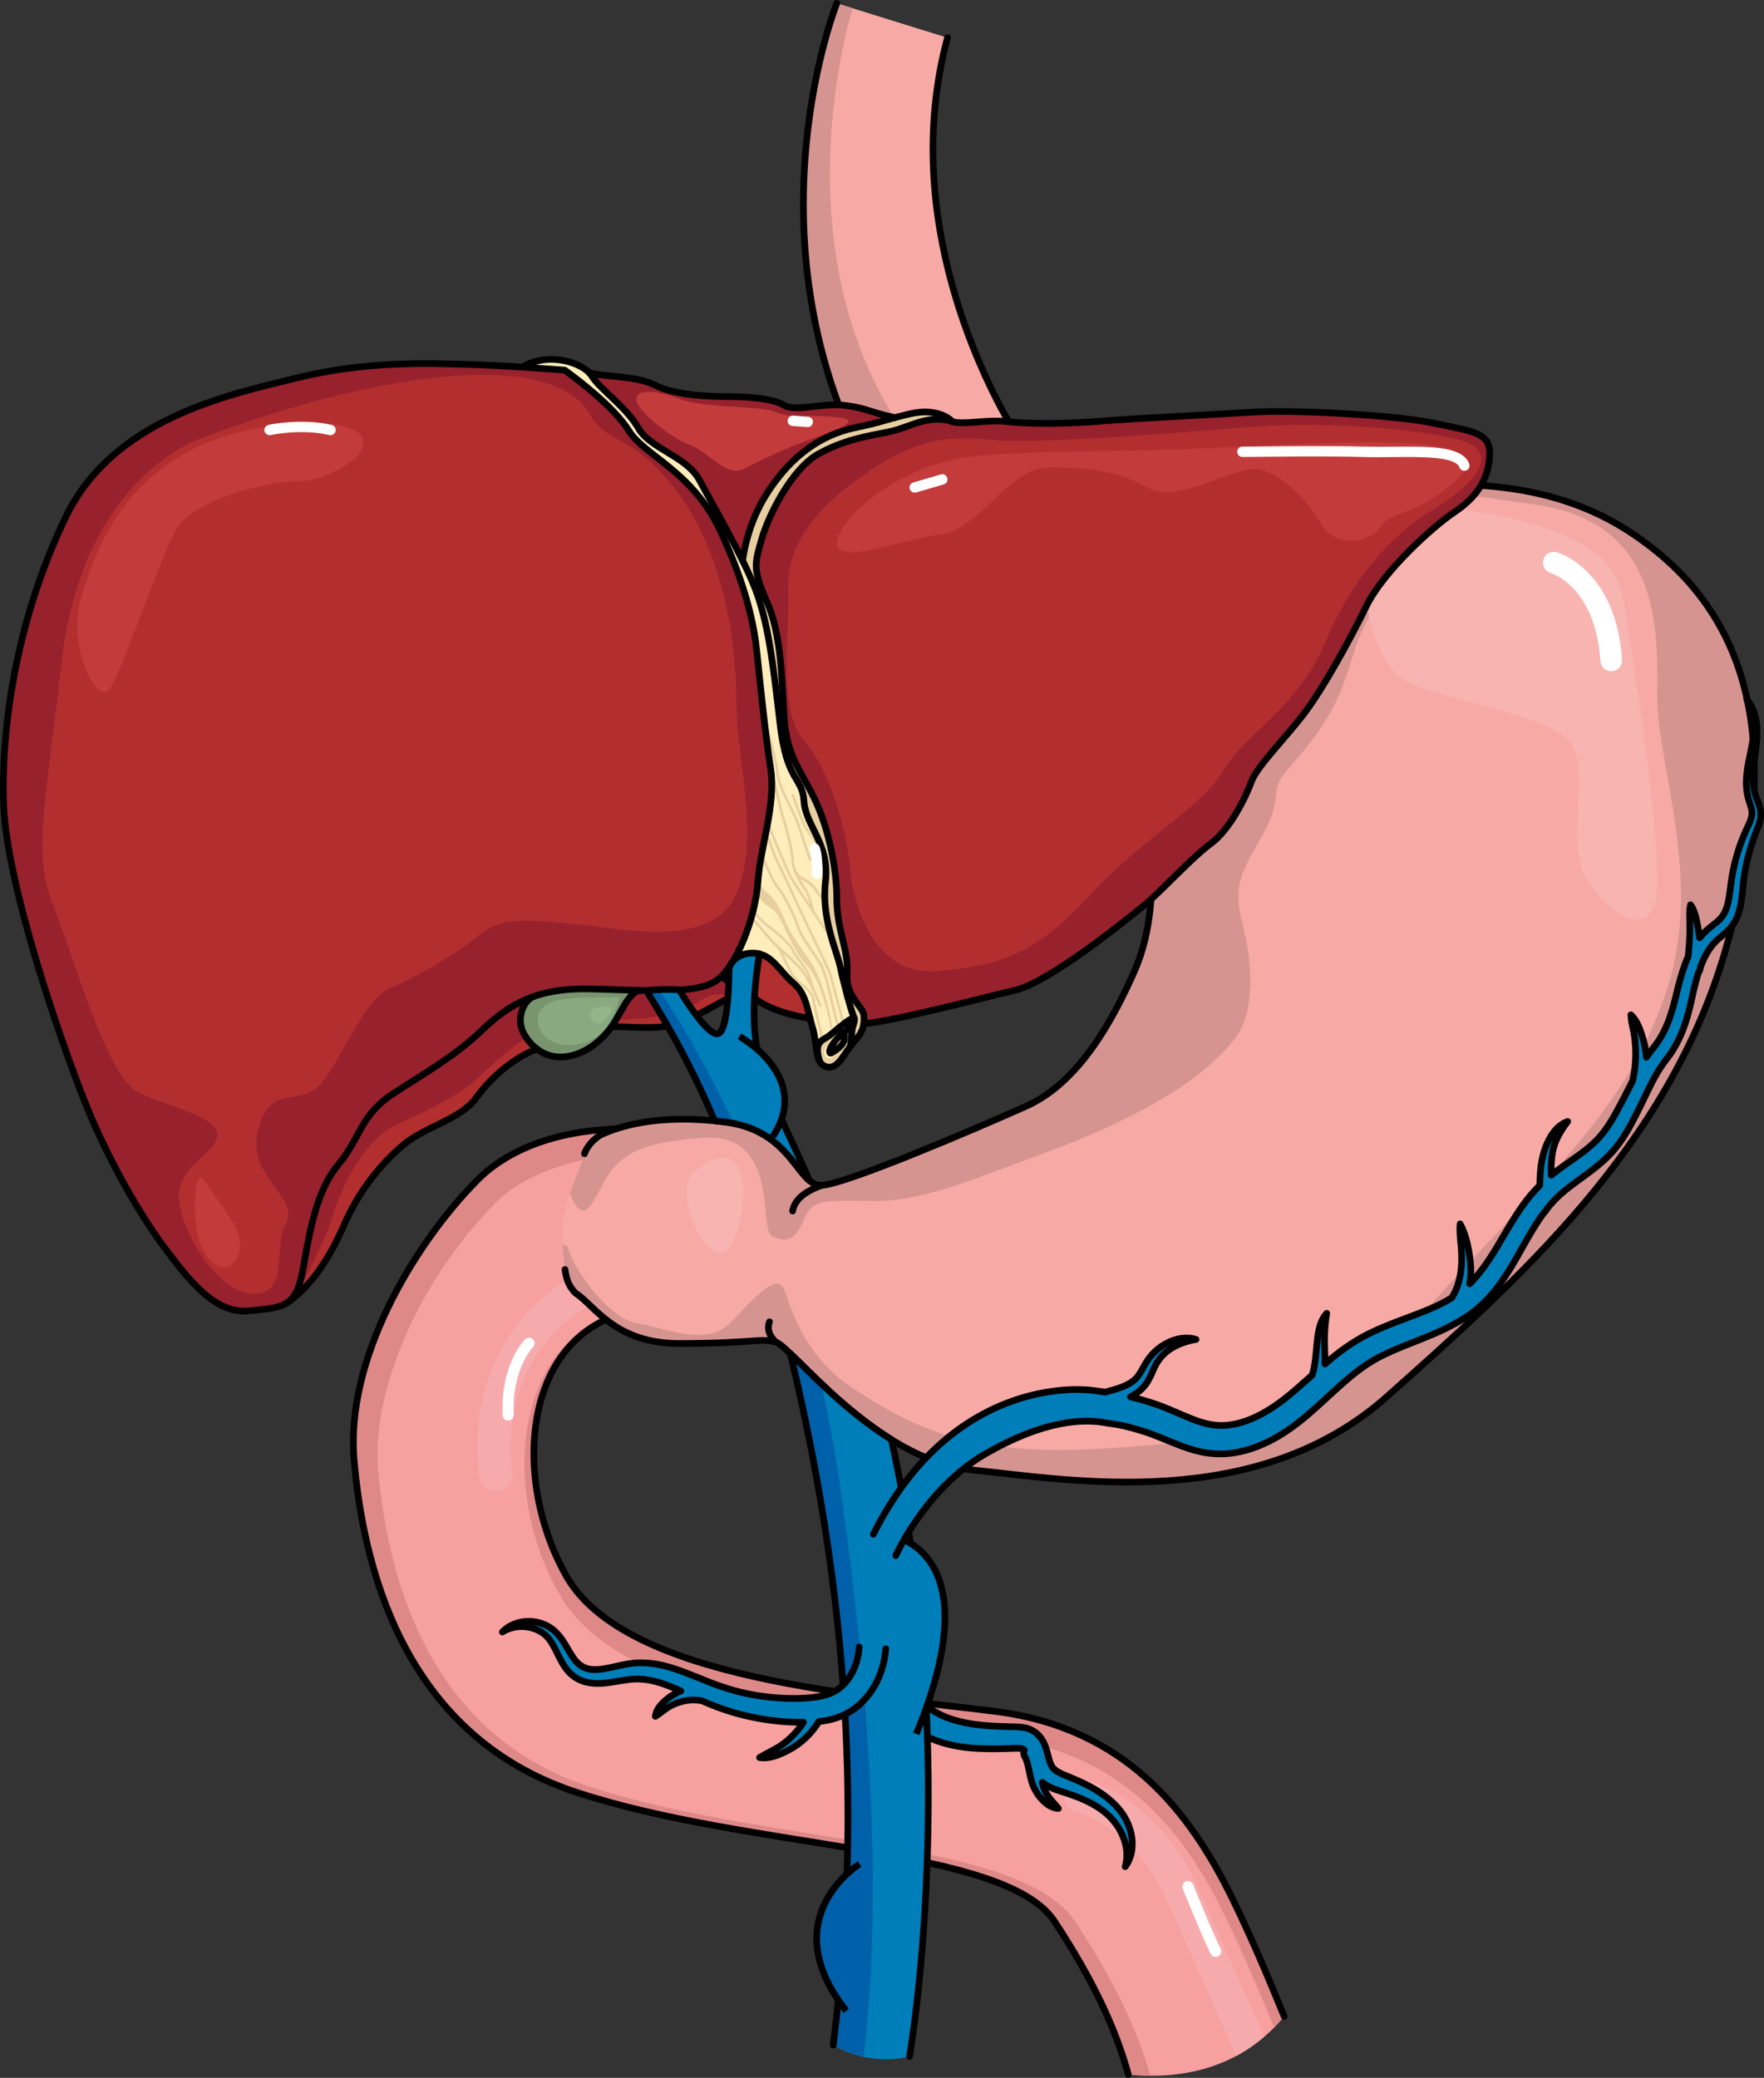 <?xml version="1.0" encoding="utf-8"?>
<!-- Generator: Adobe Illustrator 24.2.1, SVG Export Plug-In . SVG Version: 6.00 Build 0)  -->
<svg version="1.1" id="Layer_1" xmlns="http://www.w3.org/2000/svg" xmlns:xlink="http://www.w3.org/1999/xlink" x="0px" y="0px"
	 width="264.29px" height="311.31px" viewBox="0 0 264.29 311.31" enable-background="new 0 0 264.29 311.31" xml:space="preserve">
<rect x="0" y="0" width="264.29" height="311.31" fill="#333333" stroke="none"/>
<g>
	<g>
		<g>
			<g>
				<g>
					<g>
						<g>
							<g>
								<g>
									<path fill="#F6A0A0" d="M86.25,268.49c26.39,8.72,64.28,8.08,71.73,19.36c5.8,8.8,9.16,16.05,11.07,22.96
										c6.68,0.69,16.32-0.2,23.35-8.7c-2.31-5.7-5.07-12.17-7.73-17.6c-6.39-13.07-15.99-25.59-35.45-28.09
										c-19.46-2.5-55.47-4.59-64.37-20.29c-8.9-15.72-6.12-38.93,12.79-40.04c0,0-6.95,0-5.97-14.18
										c0.43-6.4,2.28-11.01,6.07-12.6c0,0-16.81-2.13-26.39,7.66c-9.58,9.8-19.58,26.82-18.3,41.72
										C54.32,233.58,59.86,259.77,86.25,268.49z"/>
									<path fill="#F7AAAC" d="M74.26,223.43c-1.25,0-2.33-0.94-2.48-2.22c-2.39-20.92,12.63-29.13,13.27-29.47
										c1.22-0.64,2.74-0.17,3.39,1.05c0.64,1.22,0.18,2.73-1.04,3.38c-0.54,0.29-12.64,7.07-10.65,24.48
										c0.16,1.38-0.83,2.62-2.21,2.77C74.45,223.43,74.36,223.43,74.26,223.43z"/>
									<path fill="#B67172" d="M97.67,192.64c1.91,0,3.04-1.14,3.71-2.87c-1.67,1.41-3.32,1.07-5.3-0.62
										c-2.36-2.01-2.94-8.92-0.52-13.13c1.77-3.07,4.51-2.05,5.86-1.29c-0.7-1.44-1.84-2.31-3.68-2.34
										c-2.86,1.2-4.26,4.68-4.6,9.52C92.41,192.64,97.67,192.64,97.67,192.64z"/>
									<path fill="#F7AAAC" d="M179.44,282.75c-6.01-13.5-16.58-16.06-17.02-16.16c-1.35-0.32-2.69,0.54-3,1.89
										c-0.31,1.34,0.54,2.68,1.88,2.99c0.09,0.02,8.57,2.08,13.56,13.31c4.92,11.07,9.45,21.14,10.38,23.23
										c1.43-0.77,2.84-1.73,4.19-2.89C187.98,301.89,183.86,292.73,179.44,282.75z"/>
									<g>
										<path fill="#DE8988" d="M84.85,236.13c-2.5-4.42-4.08-9.43-4.64-14.38c-0.12-1.1-0.2-2.2-0.22-3.28
											c-0.05-2.71,0.22-5.36,0.82-7.84c0.49-1.98,1.19-3.84,2.12-5.53c0.23-0.42,0.48-0.84,0.74-1.24
											c0.52-0.8,1.1-1.55,1.74-2.26c0.64-0.7,1.33-1.35,2.09-1.93s1.57-1.11,2.44-1.57c0.87-0.46,1.81-0.84,2.8-1.16
											c1-0.31,2.05-0.55,3.17-0.7c0.56-0.08,1.14-0.13,1.73-0.17c0,0-0.02,0-0.06,0c-0.02,0-0.03,0-0.06-0.01
											c-0.03,0-0.07-0.01-0.12-0.01c-0.04,0-0.07-0.01-0.11-0.02c-0.05-0.01-0.11-0.02-0.17-0.03
											c-0.05-0.01-0.09-0.02-0.15-0.03c-0.11-0.03-0.22-0.06-0.35-0.1c-0.07-0.02-0.14-0.05-0.21-0.08
											c-0.07-0.03-0.15-0.06-0.22-0.09c-0.08-0.04-0.17-0.08-0.26-0.12c-0.08-0.04-0.15-0.08-0.23-0.13
											c-0.09-0.05-0.18-0.1-0.28-0.17c-0.1-0.07-0.21-0.15-0.31-0.23c-0.14-0.11-0.28-0.23-0.42-0.36
											c-0.09-0.09-0.18-0.17-0.28-0.27c-0.09-0.1-0.18-0.2-0.27-0.31c-0.09-0.11-0.18-0.22-0.27-0.34
											c-0.09-0.11-0.17-0.23-0.25-0.35c-0.11-0.17-0.22-0.36-0.33-0.55c-0.08-0.14-0.16-0.28-0.23-0.43
											c-0.13-0.26-0.25-0.53-0.37-0.83c-0.05-0.13-0.1-0.28-0.15-0.42c-0.09-0.27-0.18-0.55-0.26-0.84
											c-0.04-0.15-0.08-0.29-0.12-0.45c-0.03-0.1-0.06-0.2-0.08-0.3c0.24,2.43,0.83,4.43,1.9,6.07
											c-4.63,1.58-9.7,5.26-12.16,9.79c-4.97,9.12-4.17,22.54,1.97,33.38c8.45,14.92,37.39,18.22,58.54,20.63
											c2.75,0.32,5.35,0.61,7.69,0.91c19.35,2.48,28.08,15.57,33.52,26.7c2.51,5.11,5.11,11.2,7.35,16.68
											c0.52-0.52,1.02-1.07,1.52-1.67c0-0.01-0.01-0.02-0.01-0.02c-1.14-2.82-2.39-5.82-3.69-8.79
											c-0.02-0.06-0.05-0.11-0.08-0.17c-0.63-1.44-1.26-2.86-1.9-4.26c-0.03-0.06-0.06-0.13-0.09-0.19
											c-0.66-1.43-1.32-2.83-1.97-4.17c-1.6-3.27-3.4-6.5-5.5-9.55c-1.05-1.52-2.18-3.01-3.4-4.42
											c-1.22-1.42-2.52-2.77-3.93-4.04c-0.7-0.63-1.43-1.25-2.19-1.84c-1.51-1.18-3.13-2.27-4.88-3.25
											c-4.36-2.45-9.48-4.21-15.56-4.99c-2.43-0.31-5.13-0.62-7.99-0.95c-1.43-0.16-2.91-0.33-4.42-0.51
											c-9.8-1.15-20.99-2.67-30.62-5.5c-1.48-0.43-2.93-0.9-4.33-1.4C94.17,245.32,87.91,241.52,84.85,236.13z"/>
										<path fill="#DE8988" d="M56,235.08c0.35,1.2,0.73,2.4,1.16,3.61c1.49,4.23,3.48,8.48,6.14,12.45
											c0.76,1.13,1.58,2.25,2.45,3.33c2.19,2.71,4.75,5.23,7.74,7.46c3.59,2.67,7.81,4.92,12.76,6.56
											c4.12,1.36,8.53,2.5,13.05,3.48c1.81,0.39,3.64,0.77,5.48,1.12c2.76,0.53,5.53,1.02,8.3,1.48
											c11.06,1.86,21.88,3.33,30.28,5.55c4.2,1.11,7.78,2.4,10.48,4.02c0.45,0.27,0.88,0.55,1.27,0.84
											c1.2,0.87,2.16,1.82,2.86,2.88c0.01,0.01,0.01,0.01,0.01,0.02c0.83,1.26,1.6,2.49,2.34,3.69
											c0.26,0.42,0.49,0.83,0.74,1.24c0.46,0.77,0.9,1.54,1.32,2.29c0.27,0.48,0.54,0.97,0.79,1.44c0.35,0.65,0.68,1.3,1,1.94
											c0.25,0.5,0.52,1.01,0.75,1.5c0.28,0.59,0.53,1.16,0.79,1.74c0.47,1.05,0.91,2.09,1.31,3.11
											c0.12,0.32,0.26,0.64,0.37,0.96c0.26,0.7,0.5,1.39,0.73,2.08c0.08,0.25,0.16,0.5,0.24,0.75c0.24,0.74,0.46,1.48,0.66,2.2
											c1.05,0.11,2.17,0.17,3.34,0.18c-2.12-7.35-5.71-14.69-11.21-23.02c-5.08-7.68-20.75-10.21-38.9-13.12
											c-11.68-1.88-23.76-3.82-34.12-7.24c-23.32-7.71-30-30.17-31.5-47.64c-0.82-9.63,4.33-26.19,17.6-39.76
											c5.06-5.16,14.27-7.07,19.75-7.45c0.04-0.06,0.08-0.11,0.12-0.18c0.13-0.21,0.27-0.41,0.41-0.6
											c0.16-0.22,0.32-0.43,0.49-0.63c0.14-0.16,0.28-0.32,0.43-0.47c0.22-0.22,0.45-0.41,0.69-0.6c0.13-0.1,0.24-0.2,0.37-0.29
											c0.39-0.26,0.79-0.49,1.23-0.68c0,0,0,0,0,0c0,0-1.64-0.21-4.19-0.2c-2.04,0.01-4.66,0.16-7.49,0.67s-5.86,1.38-8.72,2.84
											c-2.15,1.09-4.2,2.51-5.99,4.34c-1.2,1.23-2.4,2.56-3.59,3.99c-1.19,1.43-2.36,2.96-3.49,4.56
											c-1.13,1.6-2.23,3.28-3.26,5.02c-1.55,2.61-2.95,5.34-4.15,8.15c-0.79,1.87-1.49,3.77-2.07,5.69
											c-1.45,4.79-2.15,9.65-1.75,14.31C53.45,223.34,54.26,229.1,56,235.08z"/>
									</g>
									<path fill="none" stroke="#000000" stroke-linecap="round" stroke-linejoin="round" stroke-miterlimit="10" d="
										M192.4,302.11c-2.31-5.7-5.07-12.17-7.73-17.6c-6.39-13.07-15.99-25.59-35.45-28.09c-19.46-2.5-55.47-4.59-64.37-20.29
										c-8.9-15.72-6.12-38.93,12.79-40.04c0,0-6.95,0-5.97-14.18c0.43-6.4,2.28-11.01,6.07-12.6c0,0-16.81-2.13-26.39,7.66
										c-9.58,9.8-19.58,26.82-18.3,41.72c1.27,14.89,6.81,41.08,33.2,49.8c26.39,8.72,64.28,8.08,71.73,19.36
										c5.8,8.8,9.16,16.05,11.07,22.96"/>
								</g>
								<g>
									<path fill="#FFFFFF" d="M76.14,212.83c-0.44,0-0.81-0.35-0.83-0.8c-0.36-7.55,3.21-11.22,3.36-11.37
										c0.33-0.33,0.86-0.33,1.18,0c0.33,0.32,0.33,0.85,0,1.18l0,0c-0.03,0.03-3.2,3.34-2.88,10.11c0.02,0.46-0.33,0.85-0.8,0.88
										C76.17,212.83,76.15,212.83,76.14,212.83z"/>
									<path fill="#FFFFFF" d="M182.13,293.19c-0.31,0-0.6-0.17-0.74-0.46c-1.39-2.78-4.07-9.48-4.19-9.77
										c-0.17-0.43,0.04-0.91,0.47-1.08c0.43-0.17,0.91,0.04,1.09,0.46c0.03,0.06,2.77,6.93,4.13,9.64
										c0.21,0.41,0.04,0.91-0.38,1.11C182.38,293.16,182.25,293.19,182.13,293.19z"/>
								</g>
							</g>
							<g>
								<path fill="#F7AAA5" d="M243.98,79.57c-19.6-12.72-46.54-4.75-56.44-1.08c-9.91,3.67-14.65,4.09-22.84-2.8
									c-8.18-6.9-11.67-9.38-12.82-11.18c-4.04-6.75-17.25-31.74-9.92-58.85L125.37,0.5c0,0-16.59,41.46,10.68,79.71
									c0,0,13.58,17.45,20.04,22.62c6.46,5.17,16.16,20.9,16.37,25.43c0.22,4.52,0.22,11.21-2.58,17.45
									c-2.98,6.65-7.97,16.37-16.15,20.03c-8.19,3.66-26.93,11.63-30.6,11.85c-3.66,0.21-4.31-8.19-14.44-9.48
									c-10.12-1.29-15.94,0.65-18.74,1.94c-1.94,1.23-2.38,2.81-2.38,2.81c-1.41,4.71-4.31,8.01-2.92,17.33
									c0.17,1.15,0.42,2.4,1.61,3.57c2.81,1.74,5.77,7.52,15.53,7.52c10.99,0,12.06-0.86,14.43-0.22
									c2.37,0.64,14.87,17.67,29.52,19.17s42.44,6.46,62.05-10.99c19.6-17.45,42.01-37.27,50.63-66.57
									C267.03,113.38,263.59,92.28,243.98,79.57z"/>
								<path fill="#D69491" d="M164.69,87.87c-53.73-23.21-39.04-79.56-36.95-86.63l-2.37-0.74c0,0-16.59,41.46,10.68,79.71
									c0,0,2.14,2.75,5.13,6.39C148.08,87.86,155.89,88.39,164.69,87.87z"/>
								<path fill="#D69491" d="M243.98,79.57c-11.13-7.22-24.62-7.77-36.02-6.22c6.72-0.08,13.01,0.94,22.45,2.34
									c17.45,2.59,18.09,17.01,17.88,28.01c-0.21,10.99,7.12,27.79,1.3,45.02c-5.82,17.24-17.02,26.72-34.47,45.89
									c-17.45,19.18-29.08,21.12-49.77,22.41c-20.68,1.29-28.87-3.45-37.27-8.84c-8.41-5.39-9.7-13.36-10.77-15.29
									c-1.08-1.94-4.09,1.29-7.76,5.17c-3.66,3.88-9.7,0.87-14,0.22c-4.3-0.65-9.48-7.98-10.34-10.99
									c-0.18-0.62-0.5-0.84-0.9-0.78c0.04,1.12,0.14,2.34,0.35,3.7c0.17,1.15,0.42,2.4,1.61,3.57c2.81,1.74,5.77,7.52,15.54,7.52
									c10.99,0,12.06-0.86,14.43-0.22c2.37,0.64,14.87,17.67,29.52,19.17s42.44,6.46,62.05-10.99
									c19.6-17.45,42.01-37.27,50.63-66.57C267.03,113.38,263.59,92.28,243.98,79.57z"/>
								<path fill="#D69491" d="M171.68,125.32c0.47,1.21,0.74,2.22,0.78,2.94c0.22,4.52,0.22,11.21-2.58,17.45
									c-2.98,6.65-7.97,16.37-16.15,20.03c-8.19,3.66-26.93,11.63-30.6,11.85c-3.66,0.21-4.31-8.19-14.44-9.48
									c-10.12-1.29-15.94,0.65-18.74,1.94c-1.94,1.23-2.38,2.81-2.38,2.81c-0.61,2.04-1.5,3.82-2.19,5.93
									c0.95,2.55,2.13,3.98,3.92,0.52c2.8-5.39,4.31-7.97,15.94-8.84c11.64-0.86,8.41,13.57,10.35,14.65
									c1.94,1.08,3.45,0.86,4.74-2.15c1.29-3.02,2.16-3.23,10.13-3.02c7.26,0.2,15.38-3.29,22.07-5.72
									c8.85-3.21,18.12-6.85,25.83-12.37c2.38-1.71,4.77-3.86,6.59-6.15c2.98-3.73,2.65-10.41,1.76-14.81
									c-0.5-2.47-1.36-4.93-1.13-7.44c0.45-4.84,4.8-8.57,5.49-13.38c0.12-0.83,0.13-1.68,0.39-2.48
									c0.35-1.07,1.13-1.93,1.88-2.78c2.93-3.32,5.68-6.89,7.41-10.97c1.86-4.38,2.56-9.37,5.51-13.1c1.8-2.29,4.52-4.33,4.5-7.25
									c-6.23-2.07-12.95,0.96-18.5,4.47c-5.54,3.52-11.08,7.73-17.62,8.3c-4.13,0.36-7.99-1.82-11.94-1.58
									c-2.92,0.18-4.39,1.06-7.25-0.26c-5.44-2.51-9.97-7.11-14.43-11.01c-2.68-2.35-4.08-3.93-4.48-5.68
									c-0.19,0.77-0.35,1.58-0.48,2.45c0,0,13.58,17.45,20.04,22.62C161.51,107.17,169.23,118.97,171.68,125.32z"/>
								<path fill="#F8B4B1" d="M229.55,78.49c-8.9-2.7-19.82-3.45-23.49,1.94c-3.66,5.39-0.43,18.32,4.09,21.33
									c4.53,3.02,22.84,5.18,25.43,9.91c2.58,4.74-1.08,14.87,2.15,20.04c3.22,5.17,8.4,8.41,10.12,3.88
									c1.73-4.52-2.37-31.67-3.66-39.64C242.9,87.96,243.77,82.79,229.55,78.49z"/>
								<path fill="#FFFFFF" d="M241.4,100.57c-0.84,0-1.55-0.65-1.61-1.51c-0.77-11.09-7.18-13.12-7.45-13.21
									c-0.85-0.25-1.34-1.14-1.1-2c0.24-0.86,1.12-1.35,1.98-1.11c0.36,0.1,8.87,2.61,9.8,16.09c0.06,0.9-0.61,1.67-1.5,1.73
									C241.48,100.57,241.44,100.57,241.4,100.57z"/>
								<path fill="#F8B4B1" d="M104,175.59c-3.41,2.76,1.84,14.42,4.91,11.66C111.97,184.48,113.81,167.61,104,175.59z"/>
								<path fill="#F8B4B1" d="M151.54,67.92c-1.91-0.44,1.23,4.7,5.22,8.49c3.98,3.79,5.55,6.82,7.67,3.79
									C166.54,77.15,155.53,68.84,151.54,67.92z"/>
								<g>
									<path fill="none" stroke="#000000" stroke-linecap="round" stroke-linejoin="round" stroke-miterlimit="10" d="
										M123.12,177.59c-3.64,1.3-4.19,2.94-4.37,3.85"/>
									<path fill="none" stroke="#000000" stroke-linecap="round" stroke-linejoin="round" stroke-miterlimit="10" d="
										M116.22,201.07c-1.66-1.57-0.93-3.03-0.93-3.03"/>
								</g>
								<path fill="none" stroke="#000000" stroke-linecap="round" stroke-linejoin="round" stroke-miterlimit="10" d="M84.65,190.2
									c0.17,1.15,0.42,2.4,1.61,3.57c2.81,1.74,5.77,7.52,15.53,7.52c10.99,0,12.06-0.86,14.43-0.22
									c2.37,0.64,14.87,17.67,29.52,19.17c14.65,1.51,42.44,6.46,62.05-10.99c19.6-17.45,42.01-37.27,50.63-66.57
									c8.61-29.31,5.17-50.41-14.44-63.12c-19.6-12.72-46.54-4.75-56.44-1.08c-9.91,3.67-14.65,4.09-22.84-2.8
									c-8.18-6.9-11.7-9.86-12.82-11.18c-4.04-6.75-17.25-31.74-9.92-58.85"/>
								<path fill="none" stroke="#000000" stroke-linecap="round" stroke-linejoin="round" stroke-miterlimit="10" d="M125.37,0.5
									c0,0-16.59,41.46,10.68,79.71c0,0,13.58,17.45,20.04,22.62c6.46,5.17,16.16,20.9,16.37,25.43
									c0.22,4.52,0.22,11.21-2.58,17.45c-2.98,6.65-7.97,16.37-16.15,20.03c-8.19,3.66-26.93,11.63-30.6,11.85
									c-3.66,0.21-4.31-8.19-14.44-9.48c-10.12-1.29-15.94,0.65-18.74,1.94c-1.94,1.23-2.38,2.81-2.38,2.81"/>
							</g>
							<g>
								<g>
									<path fill="#E7CFA0" d="M127.82,153.68c-0.29,0.82-0.21,2.01-0.42,3.09c-0.52,0.7-0.99,1.5-1.49,2.1l0,0.01
										c-0.59,0.73-1.25,1.2-2.09,0.95c-0.52-0.15-0.85-0.49-1.07-0.95v-0.01c-0.39-1.42-0.48-2.53,0.67-3.17
										c1.16-0.65,1.68-1.28,3.04-2.32c0.66-0.51,1.12-0.81,1.36-0.81C128.07,152.58,128.08,152.9,127.82,153.68z"/>
									<path fill="#E7CFA0" d="M136.34,62.01c-0.99,0.23-1.7,0.41-2.25,0.56h0c-1.93,0.51-2.14,0.7-6.14,1.56
										c-5.17,1.11-8.65,4.22-10.73,6.67c-2.84,3.36-5.08,7.38-5.97,13.18v0c0.79,1.6,1.47,3.1,1.96,4.39
										c1.81,4.78,2.58,10.6,3.62,19.77c0.05,0.43,0.1,0.83,0.15,1.22c1.09,7.86,3.21,7.05,3.46,10.66
										c0.26,3.78,3.88,6.41,3.23,12.02c-0.65,5.62,1.68,10.34,2.2,12.8c0.5,2.37,1.61,6.57,2.09,7.63l-0.14,0.1
										c0.25,0,0.26,0.33,0,1.1c-0.29,0.82-0.21,2.01-0.42,3.09c0.18-0.24,0.36-0.48,0.55-0.68c0.99-1.08,1.35-1.86,1.46-2.71
										c0.04-0.37,0.04-0.74,0.02-1.17c-0.07-1.42-2.78-2.84-2.52-6.33c0.25-3.49-1.55-6.59-1.55-11.24c0-4.66-1.29-10.73-3.36-15
										c-1.84-3.79-3.69-5.85-4.33-10.37c-0.08-0.55-0.15-1.14-0.19-1.77c-0.39-5.81-0.39-12.4-2.59-17.32
										c-2.19-4.91-1.81-5.82-0.77-9.43c1.03-3.62,4.52-10.46,8.39-12.67c3.88-2.19,7.37-2.71,10.6-3.36
										c3.23-0.64,5.82-2.71,9.57-1.55C142.68,63.18,140.74,60.97,136.34,62.01z"/>
									<path fill="#FFEEBC" d="M125.88,144.85c-0.52-2.46-2.85-7.19-2.2-12.8c0.65-5.6-2.97-8.24-3.23-12.02
										c-0.25-3.61-2.37-2.8-3.46-10.66c-0.06-0.39-0.11-0.8-0.15-1.22c-1.03-9.18-1.81-14.99-3.62-19.77
										c-0.49-1.28-1.17-2.79-1.96-4.39v0c-0.96-1.95-2.06-4.01-3.11-5.95c-1.31-2.41-2.54-4.61-3.33-6.07
										c-1.94-3.63-7.37-4.67-9.18-7.83c-1.81-3.16-5.68-5.74-6.97-7.81c-0.1-0.17-0.25-0.34-0.4-0.51h0
										c-1.76-1.81-6.49-2.97-10.05-0.81c3.58,0.22,6.4,0.45,6.4,0.45c1.9,1.38,7.41,5.51,9.65,9.13
										c2.15,3.48,8.93,5.85,13.12,13.85c0.17,0.31,0.33,0.63,0.49,0.97c4.13,8.79,5.17,14.81,5.51,18.1
										c0.35,3.27,1.21,12.06,2.07,17.58c0.86,5.51-1.55,11.71-1.9,17.06c-0.22,3.45-1.53,7.92-3.31,11.16c0,0,2.97-0.91,4.52,0
										c1.55,0.9,2.46,2.58,4.26,4.13c1.47,1.26,1.83,3.14,2.33,5.15c0.12,0.46,0.23,0.93,0.38,1.41
										c0.55,1.77,0.45,3.72,1.01,4.88c-0.39-1.42-0.48-2.52,0.67-3.17c1.16-0.65,1.68-1.28,3.04-2.32
										c0.66-0.51,1.12-0.81,1.36-0.81l0.14-0.1C127.48,151.42,126.38,147.22,125.88,144.85z"/>
									<path fill="#B32F2F" d="M121.36,152.58L121.36,152.58c0,0-6.72-0.78-9.57-4.18c-0.19-0.22-0.36-0.45-0.5-0.71
										c0,0-2.38-0.2-3.07-1.51v0c0.72-0.73,1.42-1.73,2.04-2.87c0,0,2.97-0.91,4.52,0c1.55,0.9,2.46,2.58,4.26,4.13
										C120.5,148.69,120.86,150.57,121.36,152.58z"/>
									<path fill="#B32F2F" d="M111.28,147.68c0.15,0.26,0.32,0.49,0.5,0.71c-2.72,0.83-6.07,3.44-10.33,4.99
										c-2.73,0.99-7.5,0.37-9.82,0.45c1.29-1.74,2.59-5.44,4.38-5.44h0.02c4.78,0.11,8.79,0,10.98-1.27
										c0.4-0.23,0.81-0.56,1.2-0.95C108.9,147.49,111.28,147.68,111.28,147.68z"/>
									<path fill="#B32F2F" d="M78.44,154.79c0.49,0.9,1.16,1.73,2,2.37c-3.3,1.23-6.78,4.09-9.1,7.33
										c-2.33,3.23-7.63,4.26-10.98,7.1c-3.36,2.84-6.59,6.85-8.79,11.89c-2.15,4.95-4.81,9.02-8.35,11.57
										c1.01-0.78,1.65-2.1,2.1-4.51c1.04-5.52,1.9-11.89,5.35-16.02c3.44-4.13,3.27-7.41,8.27-10.68c5-3.27,9.13-5.52,13.26-9.47
										c2.34-2.26,4.69-4.01,7.74-5.07C78.41,149.92,77.29,152.59,78.44,154.79z"/>
									<path fill="#C33B3B" d="M134.09,62.58c-1.93,0.51-2.14,0.7-6.14,1.56c-5.17,1.11-8.65,4.22-10.73,6.67
										c-2.84,3.36-5.08,7.38-5.97,13.18c-0.96-1.95-2.06-4.01-3.11-5.95c-1.31-2.41-2.54-4.61-3.33-6.07
										c-1.94-3.63-7.37-4.67-9.18-7.83c-1.81-3.16-5.68-5.74-6.97-7.81c-0.1-0.17-0.25-0.34-0.4-0.51
										c2.47,0.76,6.87,0.37,9.96,1.93c3.1,1.55,8.4,1.67,10.98,1.67c2.59,0,6.6,0.26,8.28,1.3c1.68,1.03,5.69-0.39,8.98,0
										C129.75,61.11,130.55,61.85,134.09,62.58z"/>
									<path fill="#B32F2F" d="M129.41,153.38c0.04-0.37,0.04-0.74,0.02-1.17c-0.07-1.42-2.78-2.84-2.52-6.33
										c0.25-3.49-1.55-6.59-1.55-11.24c0-4.66-1.29-10.73-3.36-15c-1.84-3.79-3.69-5.85-4.33-10.37
										c-0.08-0.55-0.15-1.14-0.19-1.77c-0.39-5.81-0.39-12.4-2.59-17.32c-2.19-4.91-1.81-5.82-0.77-9.43
										c1.03-3.62,4.52-10.46,8.39-12.67c3.88-2.19,7.37-2.71,10.6-3.36c3.23-0.64,5.82-2.71,9.57-1.55c1.8,0.51,5.17-0.39,8.4,0
										c3.23,0.38,9.04,0.31,14.09-0.1c5.03-0.42,16.93-0.97,22.61-1.34c5.68-0.37,21.19,0.4,27.26,1.7
										c6.08,1.3,8.4,1.42,8.14,5.04c-0.26,3.62-2.2,6.2-5.3,8.27c-3.1,2.07-10.6,8.79-13.18,14.09
										c-2.58,5.29-6.46,12.26-9.18,15.89c-2.71,3.62-7.24,8.14-8.01,10.33c-0.77,2.19-3.23,7.24-6.07,9.31
										c-2.84,2.06-7.63,7.36-10.21,9.43c-2.58,2.06-13.95,11.35-19.25,12.59c-5.3,1.23-17.44,4.48-22.55,4.99L129.41,153.38z"/>
									<path fill="#B32F2F" d="M115.45,115.08c0.86,5.51-1.55,11.71-1.9,17.06c-0.22,3.45-1.53,7.92-3.31,11.16
										c-0.63,1.14-1.32,2.14-2.04,2.87v0c-0.39,0.39-0.79,0.73-1.2,0.95c-2.19,1.27-6.2,1.38-10.98,1.27h-0.02
										c-2.39-0.06-4.97-0.17-7.61-0.23c-3.42-0.08-6.14,0.33-8.46,1.14c-3.05,1.06-5.4,2.81-7.74,5.07
										c-4.13,3.95-8.27,6.2-13.26,9.47c-5,3.27-4.82,6.55-8.27,10.68c-3.45,4.13-4.31,10.51-5.35,16.02
										c-0.45,2.41-1.1,3.73-2.1,4.51c-0.06,0.05-0.13,0.09-0.2,0.13c-1.28,0.87-3.12,0.94-5.79,1.22
										c-5,0.51-8.97-4.66-12.58-9.48c-3.62-4.83-8.44-13.1-11.89-21.71c-3.45-8.62-11.89-32.74-12.23-44.97
										c-0.35-12.24,2.23-28.09,9.3-42.74c7.06-14.64,23.95-18.26,34.46-20.84c10.52-2.59,19.48-2.24,25.68-2.06
										c2.62,0.07,5.63,0.23,8.24,0.4h0c3.58,0.22,6.4,0.45,6.4,0.45c1.9,1.38,7.41,5.51,9.65,9.13
										c2.15,3.48,8.93,5.85,13.12,13.85c0.17,0.31,0.33,0.63,0.49,0.97c4.13,8.79,5.17,14.81,5.51,18.1
										C113.73,100.78,114.59,109.56,115.45,115.08z"/>
									<path fill="#E7CFA0" d="M122.03,132.71c-0.3-0.41-0.81-0.71-1.3-1.01c-0.56-0.33-1.14-0.68-1.4-1.19
										c-0.21-0.51-0.36-1-0.36-1.39c0-1.3-0.78-4.69-1.39-6.43c-0.19-0.55-0.39-1.46-0.64-2.5c-0.39-1.74-0.88-3.82-1.5-5.13
										l0,0.04c0.07,0.47,0.12,0.95,0.14,1.43c0.38,1.16,0.7,2.55,0.97,3.76c0.24,1.06,0.45,1.97,0.65,2.54
										c0.6,1.72,1.37,5.04,1.37,6.31c0,0.45,0.16,0.98,0.38,1.52l0,0.01l0.01,0.02c0.48,1.14,1.26,2.32,1.61,2.79
										c0.27,0.35,0.57,1.27,0.79,2.04c-1.07-1.6-2.2-3.33-2.62-4.06c-0.64-1.12-1.96-4.37-2.76-6.31l-0.15-0.39
										c-0.24-0.58-0.51-1.21-0.78-1.77c-0.04,0.23-0.07,0.45-0.12,0.68c0.17,0.37,0.35,0.78,0.54,1.24l0.15,0.38
										c0.8,1.96,2.14,5.22,2.78,6.36c0.6,1.03,2.64,4.09,3.86,5.91l0.55,0.82c0.21,0.32,0.5,0.74,0.83,1.23
										c0.34,0.51,0.73,1.09,1.13,1.67c-0.11-0.38-0.23-0.79-0.35-1.21c-0.16-0.23-0.31-0.46-0.46-0.67
										c-0.33-0.49-0.62-0.91-0.83-1.23l-0.55-0.82c-0.17-0.26-0.36-0.55-0.56-0.84c-0.07-0.3-0.63-2.58-1.14-3.25
										c-0.27-0.37-0.66-0.97-1.03-1.61c0.21,0.14,0.43,0.28,0.65,0.41c0.48,0.29,0.93,0.56,1.18,0.91
										c0.23,0.32,0.68,0.9,1.21,1.57c0.22,0.28,0.46,0.59,0.69,0.89c-0.01-0.22-0.02-0.45-0.03-0.68
										c-0.12-0.15-0.24-0.31-0.36-0.46C122.72,133.63,122.25,133.03,122.03,132.71z M116.26,115.69
										c0.13,1.64,1.22,3.81,2.03,5.39c0.28,0.56,0.53,1.03,0.68,1.4c0.45,1.05,1.29,3.62,1.8,5.17c0.2,0.62,0.36,1.07,0.4,1.2
										c0.03,0.07,0.1,0.13,0.18,0.13c0.02,0,0.05-0.01,0.07-0.02c0.1-0.04,0.15-0.15,0.12-0.24c-0.05-0.13-0.19-0.58-0.39-1.19
										c-0.51-1.54-1.36-4.14-1.82-5.19c-0.17-0.38-0.41-0.86-0.69-1.42c-0.79-1.55-1.86-3.68-1.99-5.24
										c-0.17-2.03-1.4-6.05-1.87-7.57l-0.1-0.32c-0.08-0.24-0.19-0.64-0.32-1.14c0.09,0.75,0.18,1.51,0.27,2.26
										C115.17,110.72,116.12,113.97,116.26,115.69z M119.1,120.5c0.48,1.35,1.13,3.18,1.59,3.82c0.54,0.75,1.89,2.72,2.81,4.12
										c-0.09-0.42-0.21-0.82-0.34-1.2c-0.82-1.22-1.73-2.55-2.16-3.14c-0.43-0.59-1.09-2.47-1.54-3.71
										c-0.37-1.05-0.46-1.3-0.56-1.39c-0.07-0.07-0.2-0.08-0.27-0.01c-0.08,0.08-0.08,0.19-0.01,0.27
										C118.69,119.33,118.9,119.93,119.1,120.5z M120.15,147.26c-0.31-0.27-0.61-0.53-0.85-0.78c-0.51-0.52-1.15-1.87-1.67-2.96
										c-0.12-0.25-0.22-0.47-0.32-0.67c1.07,0.97,2.28,2.08,2.82,2.84c0.99,1.38,1.79,3.13,1.89,3.4h0.01
										c0.24,0.58,0.48,1.15,0.71,1.65c0.03,0.08,0.1,0.11,0.18,0.11c0.03,0,0.05,0,0.08-0.02c0.1-0.04,0.13-0.16,0.09-0.26
										c-0.54-1.19-1.15-2.59-1.55-4.02c-0.26-0.95-0.98-1.92-1.61-2.76c-0.41-0.56-0.8-1.08-0.97-1.49
										c-0.44-1.07-2.85-3.05-4.06-3.95c-0.74-0.54-1.54-1.47-2-2.12c-0.04,0.16-0.08,0.32-0.13,0.48c0.53,0.7,1.3,1.5,1.89,1.95
										c1.38,1.02,3.56,2.86,3.94,3.78c0.18,0.45,0.58,0.96,1.01,1.56c0.57,0.76,1.21,1.62,1.49,2.45
										c-0.21-0.34-0.43-0.68-0.66-1.02c-0.63-0.87-2.05-2.15-3.19-3.19c-0.68-0.61-1.26-1.14-1.46-1.38
										c-0.4-0.5-2.15-2.5-3.15-3.64c-0.04,0.15-0.08,0.3-0.13,0.45c1.02,1.16,2.61,2.99,2.98,3.44c0.16,0.19,0.48,0.5,0.9,0.88
										l0,0c0.17,0.14,0.53,0.92,0.89,1.65c0.56,1.18,1.19,2.51,1.75,3.07c0.25,0.26,0.55,0.52,0.87,0.8
										c0.81,0.71,1.73,1.52,1.79,2.25c0.07,0.79,0.88,4.08,1.4,6.13c0.1-0.09,0.21-0.16,0.34-0.24
										c-0.52-2.05-1.29-5.18-1.35-5.92C121.99,148.89,121.05,148.06,120.15,147.26z M118,138.77c-0.52-1.12-1.38-3.7-2.93-4.91
										c-0.63-0.48-1.13-1.21-1.51-1.9c0,0.06-0.01,0.12-0.01,0.18c-0.04,0.54-0.11,1.1-0.19,1.67c0.79,1.78,2.13,1.96,2.9,2.95
										c1.14,1.46,2.27,5.35,4.79,8.11c1.94,2.13,3.16,7.6,3.6,9.98c0.05-0.04,0.09-0.07,0.14-0.11
										c-0.37-3.99-2.19-9.17-3.35-10.72C120.16,142.3,118.52,139.89,118,138.77z M124.65,146.13c-0.19-0.69-1.61-3.62-2.55-5.56
										c-0.37-0.75-0.66-1.36-0.73-1.54c-0.09-0.21-0.43-0.92-0.86-1.82c-0.79-1.65-1.87-3.91-2.15-4.63
										c-0.19-0.5-0.58-1.28-0.99-2.09c-0.51-1.02-1.1-2.18-1.33-2.9c-0.12-0.36-0.31-0.88-0.53-1.49
										c-0.21-0.57-0.44-1.22-0.66-1.85c-0.04,0.24-0.1,0.5-0.15,0.75c0.15,0.41,0.3,0.83,0.44,1.23
										c0.22,0.59,0.41,1.12,0.52,1.47c0.25,0.74,0.81,1.86,1.35,2.94c0.41,0.81,0.79,1.58,0.98,2.07
										c0.28,0.74,1.37,3.01,2.17,4.66c0.42,0.9,0.76,1.6,0.85,1.81c0.07,0.18,0.36,0.75,0.74,1.54c0.88,1.82,2.34,4.84,2.52,5.49
										c0.18,0.66,1.29,4.88,1.94,7.34c0.08-0.06,0.15-0.13,0.24-0.19c0.04-0.04,0.06-0.04,0.1-0.07
										C125.9,150.83,124.83,146.78,124.65,146.13z M123.27,144.63c-0.27-0.53-0.83-1.35-1.42-2.21
										c-0.75-1.11-1.61-2.35-1.85-3.02c-0.41-1.16-1.9-4.85-3.22-6.43c-0.75-0.89-1.84-3.39-2.6-5.28
										c-0.04,0.23-0.09,0.48-0.13,0.72c0.75,1.81,1.71,3.96,2.43,4.82c1.29,1.54,2.74,5.17,3.15,6.32
										c0.26,0.71,1.09,1.93,1.89,3.11c0.58,0.85,1.14,1.67,1.39,2.17c0.62,1.24,1.33,4.43,1.54,5.39
										c0.16,0.78,0.68,2.7,1.03,3.99c0.11-0.09,0.22-0.17,0.33-0.28c-0.35-1.28-0.82-3.07-0.98-3.8
										C124.62,149.13,123.9,145.9,123.27,144.63z"/>
									<path fill="#FFEEBC" d="M126.56,154.59c-0.46,0.28-1.75,0.84-2.04,1.35c-0.29,0.51-1.09,1.13-1.05,1.76
										c0.04,0.62,0.62,1.27,1.34,0.68c0.72-0.59,1.54-1.3,1.75-2.14C126.76,155.39,127.51,154.01,126.56,154.59z"/>
									<path fill="#97212D" d="M115.45,115.08c-0.86-5.52-1.72-14.31-2.07-17.58c-0.34-3.28-1.38-9.3-5.51-18.1
										c-0.16-0.33-0.32-0.66-0.49-0.97c-4.19-8-10.97-10.37-13.12-13.85c-2.25-3.62-7.76-7.75-9.65-9.13c0,0-2.82-0.23-6.4-0.45
										h0c-2.61-0.17-5.62-0.33-8.24-0.4c-6.2-0.18-15.16-0.52-25.68,2.06c-10.51,2.58-27.39,6.2-34.46,20.84
										c-7.06,14.65-9.65,30.5-9.3,42.74c0.34,12.23,8.78,36.35,12.23,44.97c3.44,8.61,8.27,16.88,11.89,21.71
										c3.62,4.81,7.58,9.99,12.59,9.48c2.67-0.28,4.51-0.36,5.79-1.22c0.07-0.04,0.14-0.09,0.2-0.13c1.01-0.78,1.65-2.1,2.1-4.51
										c1.04-5.52,1.9-11.89,5.35-16.02c3.44-4.13,3.27-7.41,8.27-10.68c5-3.27,9.13-5.52,13.26-9.47
										c2.34-2.26,4.69-4.01,7.74-5.07c2.32-0.82,5.04-1.22,8.46-1.14c2.64,0.06,5.21,0.17,7.61,0.23h0.02
										c4.78,0.11,8.79,0,10.98-1.27c0.4-0.23,0.81-0.56,1.2-0.95v0c0.72-0.73,1.42-1.73,2.04-2.87
										c1.78-3.24,3.09-7.71,3.31-11.16C113.9,126.79,116.31,120.59,115.45,115.08z M110.34,133.86
										c-3.62,8.53-17.58,5.17-23.52,4.66c-5.95-0.51-11.38-1.56-14.99,1.54c-3.62,3.1-9.82,6.46-13.44,8.02
										c-3.62,1.55-6.46,9.04-9.82,13.7c-3.37,4.65-7.76,0-9.83,7.24c-2.06,7.24,6.21,10.33,4.14,14.21
										c-2.07,3.87,0.52,10.34-4.65,10.6c-5.17,0.26-10.6-8.27-11.38-13.7c-0.77-5.43,5.69-7.24,5.69-10.08
										c0-2.85-7.24-4.14-11.9-6.46c-4.65-2.33-9.56-20.16-12.66-27.91c-3.1-7.76-1.29-14.22,1.29-36.7
										c2.59-22.48,14.73-31.01,20.94-33.34c6.2-2.32,14.3-5,21.71-6.72c24.56-5.68,33.86-1.55,36.44,3.11
										c2.58,4.65,6.72,2.84,13.44,12.14c6.72,9.31,8.53,22.23,8.53,31.02C110.34,113.96,113.96,125.33,110.34,133.86z"/>
									<path fill="#97212D" d="M111.28,147.68c0,0-2.38-0.2-3.07-1.51c-0.39,0.39-0.79,0.73-1.2,0.95
										c-2.19,1.27-6.2,1.38-10.98,1.27h-0.02c-1.5,0-2.65,2.59-3.75,4.46c4.22-0.27,8.38-0.58,10.06-1.41
										c2.56-1.29,4.41-3.43,7.01-1.99c0.87-0.45,1.68-0.83,2.45-1.06C111.6,148.17,111.42,147.94,111.28,147.68z"/>
									<path fill="#97212D" d="M58.94,163.84c-5,3.27-4.82,6.55-8.27,10.68c-3.45,4.13-4.31,10.51-5.35,16.02
										c-0.45,2.41-1.1,3.73-2.1,4.51c0.35-0.26,0.7-0.53,1.04-0.81c2.26-4.21,4.8-9.24,5.6-12.06c1.55-5.43,5.42-11.88,9.56-13.7
										c4.14-1.81,9.31-4.39,11.9-6.71c1.82-1.63,4.51-4.4,7.57-6.27c-0.16-0.22-0.3-0.46-0.44-0.71c-1.15-2.2-0.04-4.87,1.5-5.49
										c-3.05,1.06-5.4,2.81-7.74,5.07C68.07,158.32,63.93,160.57,58.94,163.84z"/>
									<g>
										<path fill="#789570" d="M96.01,148.39c-1.79,0-3.09,3.7-4.38,5.44c-1.3,1.76-3.49,3.93-6.59,4.45
											c-1.82,0.29-3.38-0.2-4.59-1.12h0c-0.84-0.63-1.52-1.47-2-2.37c-1.15-2.2-0.04-4.87,1.5-5.49
											c2.32-0.82,5.04-1.22,8.46-1.14C91.04,148.22,93.61,148.33,96.01,148.39z"/>
										<path fill="#89AA80" d="M92.8,149.38c-1.31,0.13-8.15-0.14-10.19,0.77c-0.91,0.41-3,1.52-1.6,4.27
											c1.39,2.76,6.37,2.76,8.8,0.58C92.23,152.83,92.8,149.38,92.8,149.38z"/>
										<path fill="#94B58A" d="M88.43,152.12c0,0.68,0.58,1.23,1.29,1.23c0.72,0,1.91-1.5,1.91-2.17c0-0.69-1.19-0.29-1.91-0.29
											C89.01,150.88,88.43,151.44,88.43,152.12z"/>
									</g>
									<path fill="#97212D" d="M215.04,63.43c-6.08-1.29-21.58-2.06-27.26-1.7c-5.69,0.37-17.58,0.92-22.61,1.34
										c-5.04,0.41-10.86,0.49-14.09,0.1c-3.23-0.39-6.6,0.51-8.4,0c-3.75-1.16-6.34,0.91-9.57,1.55
										c-3.23,0.64-6.72,1.17-10.6,3.36c-3.88,2.2-7.36,9.05-8.39,12.67c-1.04,3.62-1.42,4.52,0.77,9.43
										c2.2,4.91,2.2,11.51,2.59,17.32c0.04,0.63,0.1,1.22,0.19,1.77c0.65,4.52,2.5,6.58,4.33,10.37c2.07,4.27,3.36,10.34,3.36,15
										c0,4.65,1.81,7.75,1.55,11.24c-0.26,3.49,2.45,4.91,2.52,6.33c0.02,0.43,0.02,0.8-0.02,1.17l0.02,0.01
										c5.11-0.51,17.25-3.76,22.55-4.99c5.3-1.24,16.67-10.53,19.25-12.59c2.58-2.07,7.37-7.37,10.21-9.43
										c2.85-2.07,5.3-7.12,6.07-9.31c0.77-2.2,5.3-6.71,8.01-10.33c2.72-3.63,6.59-10.6,9.18-15.89
										c2.58-5.3,10.08-12.02,13.18-14.09c3.1-2.07,5.04-4.65,5.3-8.27C223.44,64.85,221.12,64.73,215.04,63.43z M214.49,76.49
										c-5.95,3.62-11.89,10.08-16.02,19.9c-4.13,9.82-11.89,13.43-15.25,19.12c-3.37,5.69-12.15,10.08-20.17,18.87
										c-8.01,8.78-13.69,10.34-22.74,11.12c-9.05,0.77-12.4-9.31-12.92-15.25c-0.52-5.94-3.1-14.99-6.98-19.38
										c-3.87-4.4-2.06-15.51-2.32-23c-0.25-7.49,6.5-13.13,9.31-15.25c8.53-6.46,13.43-7.5,21.2-6.71
										c7.75,0.77,33.07-1.56,40.57-2.08c7.5-0.51,19.9,0,28.43,1.81C226.12,67.44,220.44,72.87,214.49,76.49z"/>
									<path fill="#97212D" d="M126.46,60.72c-3.29-0.39-7.3,1.03-8.98,0c-1.68-1.04-5.69-1.3-8.28-1.3
										c-2.58,0-7.88-0.13-10.98-1.67c-3.1-1.55-7.49-1.17-9.96-1.93c0.16,0.16,0.3,0.34,0.4,0.51c1.29,2.06,5.17,4.65,6.97,7.8
										c1.81,3.16,7.24,4.21,9.18,7.83c0.79,1.46,2.02,3.66,3.33,6.07c1.05,1.93,2.15,3.99,3.11,5.95
										c0.89-5.8,3.13-9.83,5.97-13.18c2.07-2.45,5.55-5.56,10.73-6.67c4-0.86,4.21-1.05,6.14-1.56
										C130.55,61.85,129.75,61.11,126.46,60.72z M119.9,66.41c-3.36,1.29-5.94,2.58-8.53,3.87c-2.58,1.29-5.17-2.58-8.01-3.62
										c-2.84-1.03-7.75-4.91-8.01-6.71c-0.26-1.81,3.31-1.42,6.2-0.27c3.87,1.55,12.41,1.04,14.73,2.07
										c2.33,1.04,4.65,0.26,9.31,0.78C130.24,63.04,123.26,65.11,119.9,66.41z"/>
									<path fill="#C33B3B" d="M126.11,79.33c2.02-3.5,10.07-10.34,21.19-11.12c11.11-0.77,21.2-0.51,32.83-1.03
										c11.63-0.52,32.56-1.81,37.47,0.25c4.91,2.07-0.25,5.43-3.36,7.5c-3.1,2.07-5.95,1.8-7.5,4.13
										c-1.55,2.32-6.72,3.1-8.79-0.52c-2.06-3.61-6.46-8.26-10.08-8.26c-3.62,0-11.63,5.17-15.77,2.84
										c-4.13-2.32-8.27-3.11-14.73-3.11c-6.46,0-10.34,9.31-16.55,10.08C134.63,80.88,122.22,86.05,126.11,79.33z"/>
									<path fill="#C33B3B" d="M35.39,64.85c6.11-1.67,16.27-2.33,18.6,0.25c2.33,2.59-4.4,6.99-9.31,6.99
										c-4.9,0-15.5,2.84-18.09,6.98C24.01,83.2,18.58,100,16.52,103.1c-2.07,3.11-6.47-6.71-4.39-13.43
										C14.19,82.95,18.33,69.5,35.39,64.85z"/>
									<path fill="#C33B3B" d="M30.48,176.76c-1.44-2.1-1.81,6.98-0.26,10.08c1.55,3.1,3.88,4.39,5.43,1.29
										C37.19,185.03,33.32,180.9,30.48,176.76z"/>
									<g>
										<path fill="none" stroke="#000000" stroke-linecap="round" stroke-linejoin="round" stroke-miterlimit="10" d="
											M84.61,55.46c0,0-8.44-0.69-14.65-0.87c-6.2-0.17-15.16-0.51-25.67,2.07c-10.51,2.58-27.4,6.2-34.46,20.84
											c-7.06,14.65-9.65,30.5-9.3,42.74c0.35,12.23,8.78,36.35,12.23,44.97c3.45,8.61,8.27,16.88,11.88,21.71
											c3.63,4.82,7.58,9.99,12.59,9.48c4.99-0.52,7.06-0.35,8.09-5.86c1.03-5.52,1.9-11.89,5.34-16.02
											c3.44-4.14,3.28-7.41,8.27-10.68c4.99-3.27,9.13-5.52,13.27-9.48c4.14-3.96,8.27-6.37,16.19-6.2
											c7.93,0.17,15.34,0.86,18.61-1.03c3.27-1.89,6.2-9.65,6.55-14.99c0.35-5.34,2.76-11.54,1.9-17.06
											c-0.86-5.52-1.72-14.3-2.07-17.57c-0.34-3.28-1.37-9.31-5.51-18.1c-4.13-8.78-11.37-11.2-13.61-14.82
											C92.02,60.97,86.51,56.84,84.61,55.46z"/>
										<path fill="none" stroke="#000000" stroke-linecap="round" stroke-linejoin="round" stroke-miterlimit="10" d="
											M43.02,195.19c3.64-2.53,6.35-6.67,8.55-11.71c2.2-5.04,5.43-9.04,8.79-11.89c3.36-2.85,8.65-3.87,10.98-7.1
											c2.32-3.23,5.81-6.11,9.11-7.32"/>
										<path fill="none" stroke="#000000" stroke-linecap="round" stroke-linejoin="round" stroke-miterlimit="10" d="
											M79.94,149.3c-1.53,0.62-2.65,3.29-1.5,5.49c1.17,2.19,3.5,4.01,6.6,3.49c3.1-0.52,5.29-2.69,6.59-4.45
											c1.29-1.75,2.6-5.47,4.4-5.44"/>
										<path fill="none" stroke="#000000" stroke-linecap="round" stroke-linejoin="round" stroke-miterlimit="10" d="
											M91.63,153.83c2.32-0.08,7.09,0.54,9.82-0.46c4.26-1.55,7.6-4.16,10.33-4.99"/>
										<path fill="none" stroke="#000000" stroke-linecap="round" stroke-linejoin="round" stroke-miterlimit="10" d="
											M110.25,143.3c0,0,2.96-0.9,4.51,0c1.55,0.9,2.46,2.58,4.26,4.13c1.81,1.56,1.94,4.05,2.72,6.54
											c0.77,2.5,0.26,5.35,2.07,5.86c1.81,0.52,2.71-2.2,4.14-3.75c1.42-1.55,1.56-2.45,1.49-3.88
											c-0.07-1.42-2.79-2.84-2.52-6.33c0.25-3.49-1.55-6.59-1.55-11.24c0-4.66-1.29-10.73-3.36-15
											c-2.06-4.26-4.14-6.33-4.52-12.14c-0.39-5.81-0.39-12.4-2.59-17.32c-2.19-4.91-1.81-5.82-0.77-9.43
											c1.03-3.62,4.52-10.47,8.39-12.67c3.88-2.19,7.37-2.71,10.6-3.36c3.23-0.64,5.82-2.71,9.57-1.55c0,0-1.94-2.2-6.34-1.16
											c-4.39,1.03-3.23,1.01-8.4,2.12c-5.17,1.11-8.65,4.22-10.73,6.67c-2.84,3.36-5.08,7.38-5.97,13.19"/>
										<path fill="none" stroke="#000000" stroke-linecap="round" stroke-linejoin="round" stroke-miterlimit="10" d="
											M122.75,158.88c-0.39-1.43-0.49-2.54,0.67-3.19c1.16-0.65,1.68-1.28,3.04-2.32c1.36-1.04,1.87-1.2,1.36,0.3
											c-0.29,0.82-0.21,2.01-0.42,3.09"/>
										<path fill="none" stroke="#000000" stroke-linecap="round" stroke-linejoin="round" stroke-miterlimit="10" d="
											M78.2,55.01c3.89-2.35,9.16-0.75,10.46,1.32c1.29,2.06,5.17,4.65,6.97,7.8c1.81,3.16,7.24,4.21,9.18,7.83
											c1.93,3.62,6.59,11.63,8.4,16.41c1.81,4.78,2.58,10.6,3.62,19.77c1.03,9.18,3.36,8.1,3.62,11.88
											c0.26,3.78,3.88,6.41,3.23,12.02c-0.65,5.62,1.68,10.34,2.2,12.8c0.52,2.45,1.68,6.85,2.13,7.73c0,0-0.06,0.31-0.49,0.81
											c-0.43,0.5-0.34,0.87-1.06,1.26c-0.72,0.38-1.88,2.04-2.03,2.36c-0.14,0.33-0.28,1,0.21,0.72
											c0.5-0.28,1.65-1.08,1.81-1.78c0.17-0.69,0-1.3,0-1.3"/>
										<path fill="none" stroke="#000000" stroke-linecap="round" stroke-linejoin="round" stroke-miterlimit="10" d="
											M88.26,55.82c2.47,0.76,6.87,0.37,9.97,1.93c3.1,1.55,8.4,1.67,10.98,1.67c2.59,0,6.6,0.26,8.28,1.3
											c1.68,1.03,5.69-0.39,8.98,0c3.29,0.38,4.09,1.13,7.63,1.85"/>
										<path fill="none" stroke="#000000" stroke-linecap="round" stroke-linejoin="round" stroke-miterlimit="10" d="
											M142.68,63.18c1.8,0.51,5.17-0.39,8.4,0c3.23,0.38,9.04,0.32,14.09-0.1c5.03-0.42,16.93-0.97,22.61-1.34
											c5.68-0.37,21.19,0.4,27.26,1.7c6.08,1.29,8.4,1.42,8.14,5.04c-0.26,3.62-2.2,6.2-5.3,8.27
											c-3.1,2.07-10.6,8.79-13.18,14.09c-2.58,5.29-6.46,12.26-9.18,15.89c-2.71,3.62-7.24,8.14-8.01,10.33
											c-0.77,2.19-3.23,7.24-6.07,9.31c-2.84,2.06-7.63,7.36-10.21,9.43c-2.58,2.06-13.95,11.35-19.25,12.59
											c-5.3,1.23-17.44,4.48-22.55,4.99"/>
										<path fill="none" stroke="#000000" stroke-linecap="round" stroke-linejoin="round" stroke-miterlimit="10" d="
											M121.36,152.57c0,0-7.63-0.88-10.08-4.89c0,0-2.39-0.2-3.07-1.51"/>
									</g>
								</g>
								<g>
									<path fill="#FFFFFF" d="M219.4,70.54c-0.32,0-0.61-0.2-0.73-0.51c-0.62-1.63-5.54-1.59-9.89-1.55
										c-1.5,0.02-3.05,0.03-4.57-0.01c-5.02-0.13-11.33-0.06-15.09-0.03c-1.3,0.02-2.34,0.03-2.98,0.03
										c-0.42,0-0.77-0.35-0.77-0.78c0-0.43,0.35-0.78,0.77-0.78c0.64,0,1.68,0,2.96-0.02c3.78-0.04,10.1-0.1,15.15,0.02
										c1.5,0.04,3.03,0.03,4.52,0.02c5.56-0.04,10.36-0.09,11.35,2.56c0.15,0.4-0.05,0.85-0.45,1
										C219.59,70.52,219.5,70.54,219.4,70.54z"/>
									<path fill="#FFFFFF" d="M49.52,65.2c-0.06,0-0.13,0-0.18-0.02c-4.26-0.99-8.74-0.01-8.78,0c-0.43,0.09-0.83-0.17-0.93-0.59
										c-0.09-0.41,0.17-0.83,0.59-0.93c0.2-0.04,4.88-1.05,9.48,0c0.42,0.1,0.67,0.51,0.58,0.94
										C50.19,64.96,49.86,65.2,49.52,65.2z"/>
									<path fill="#FFFFFF" d="M121.02,63.99c-0.02,0-0.04,0-0.06,0l-2.24-0.17c-0.43-0.03-0.75-0.4-0.71-0.83
										c0.04-0.43,0.41-0.75,0.83-0.72l2.25,0.17c0.42,0.03,0.75,0.41,0.71,0.83C121.76,63.68,121.42,63.99,121.02,63.99z"/>
									<path fill="#FFFFFF" d="M137.04,73.81c-0.33,0-0.64-0.22-0.74-0.56c-0.12-0.41,0.12-0.84,0.53-0.96l4.13-1.21
										c0.41-0.12,0.84,0.11,0.96,0.53c0.12,0.42-0.12,0.85-0.52,0.96l-4.14,1.21C137.19,73.81,137.11,73.81,137.04,73.81z"/>
									<path fill="#FFFFFF" d="M122.4,131.71c-0.02,0-0.03,0-0.03,0c-0.44-0.03-0.77-0.4-0.74-0.83c0.15-2.44-0.27-3.4-0.27-3.4
										c-0.18-0.4-0.01-0.85,0.37-1.04c0.38-0.18,0.83-0.03,1.02,0.35c0.06,0.13,0.6,1.3,0.42,4.19
										C123.15,131.39,122.81,131.71,122.4,131.71z"/>
								</g>
							</g>
						</g>
					</g>
				</g>
			</g>
			<g>
				<path fill="#007EB9" stroke="#000000" stroke-linecap="round" stroke-linejoin="round" stroke-miterlimit="10" d="
					M169.21,273.81c-0.33-0.99-0.87-1.91-1.54-2.74c-0.67-0.8-1.45-1.5-2.29-2.11c-1.67-1.21-3.53-2.06-5.35-2.79
					c-0.89-0.35-1.67-0.7-2.12-1.14c-0.23-0.22-0.35-0.42-0.49-0.74c-0.14-0.31-0.25-0.71-0.37-1.16c-0.12-0.45-0.24-0.95-0.45-1.52
					c-0.21-0.56-0.54-1.21-1.14-1.77c-0.57-0.56-1.41-0.92-2.08-1.01c-0.68-0.12-1.24-0.11-1.7-0.12c-1.91-0.04-3.78-0.11-5.57-0.35
					c-1.79-0.25-3.48-0.65-5.01-1.36c-1.53-0.7-2.85-1.68-3.8-2.88l-0.01-0.02c0,0-0.01-0.01-0.01-0.01
					c-0.7-0.86-1.96-0.99-2.81-0.29c-0.86,0.7-0.99,1.96-0.29,2.81c1.47,1.81,3.4,3.08,5.4,3.9c2.01,0.84,4.12,1.25,6.15,1.4
					c2.04,0.16,4.03,0.11,5.96,0.04c0.5-0.02,0.9-0.03,1.18,0c0.29,0.03,0.37,0.08,0.5,0.17c0.03,0.02,0.07,0.07,0.1,0.1
					c-0.13,0.28-0.14,0.61,0.03,0.9c0.31,0.53,0.49,1.22,0.65,1.99c0.17,0.77,0.3,1.62,0.65,2.47c0.35,0.84,0.87,1.59,1.49,2.21
					c0.61,0.62,1.39,1.11,2.28,1.16c-0.56-0.67-1.07-1.2-1.52-1.81c-0.43-0.61-0.73-1.3-0.87-1.99c-0.01-0.04-0.01-0.07-0.02-0.11
					c0,0,0.01,0.01,0.01,0.01c1.04,0.81,2.11,1.11,3.02,1.41c1.79,0.57,3.53,1.21,5.05,2.15c1.54,0.94,2.81,2.17,3.64,3.74
					c0.82,1.56,1.24,3.42,0.7,5.32C169.79,278.09,169.91,275.75,169.21,273.81z"/>
				<g>
					<path fill="#007EB9" d="M108.68,168.11c8.23,1.05,10.2,6.79,12.61,8.79c-6.27-14.41-10.06-17.99-7.51-34.01
						c-3.75-0.62-4.55,2.16-4.55,2.16s0.03,9.14-1.58,9.8s-5.9-6.57-5.9-6.57s-2.13-0.13-4.91,0.11c1.76,2.96,5.67,8.9,10.24,19.54
						C107.61,167.99,108.14,168.04,108.68,168.11z"/>
					<path fill="#0060AA" d="M108.68,168.11c0.42,0.05,0.82,0.13,1.21,0.21c-4.66-10.01-8.98-16.84-11.16-20.04
						c-0.01,0-0.03,0-0.04,0c-0.28,0.01-0.57,0.02-0.87,0.04c-0.32,0.02-0.65,0.04-0.99,0.07c0.11,0.18,0.23,0.38,0.35,0.59
						c0.37,0.61,0.81,1.32,1.31,2.15c0.32,0.54,0.68,1.14,1.05,1.78c0.04,0.07,0.08,0.13,0.12,0.2c0.16,0.28,0.33,0.57,0.5,0.87
						c0.05,0.09,0.11,0.18,0.16,0.28c0.18,0.31,0.36,0.63,0.54,0.96c0.04,0.06,0.07,0.13,0.11,0.19c0.64,1.16,1.33,2.44,2.05,3.86
						c0,0,0,0.01,0.01,0.01c0.22,0.42,0.44,0.87,0.66,1.31c0.06,0.12,0.12,0.23,0.17,0.35c0.21,0.44,0.43,0.88,0.65,1.34
						c0.06,0.13,0.12,0.26,0.18,0.39c0.17,0.35,0.33,0.68,0.49,1.04c0.54,1.15,1.08,2.36,1.64,3.65c0.08,0.18,0.16,0.38,0.24,0.57
						C107.61,167.99,108.14,168.04,108.68,168.11z"/>
					<path fill="none" stroke="#000000" stroke-linecap="round" stroke-linejoin="round" stroke-miterlimit="10" d="M108.68,168.11
						c8.23,1.05,10.2,6.79,12.61,8.79c-6.27-14.41-10.06-17.99-7.51-34.01c-3.75-0.62-4.55,2.16-4.55,2.16s0.03,9.14-1.58,9.8
						s-5.9-6.57-5.9-6.57s-2.13-0.13-4.91,0.11c1.76,2.96,5.67,8.9,10.24,19.54C107.61,167.99,108.14,168.04,108.68,168.11z"/>
					<path fill="#007EB9" d="M118.39,202.78c0.82,3.35,1.62,6.88,2.39,10.61c8.7,41.87,6.54,72.85,4.05,92.99
						c5.77,3.44,11.44,1.71,11.44,1.71s7.88-44.8-2.72-92.42C126.85,211.51,121.41,205.65,118.39,202.78z"/>
					<path fill="#0060AA" d="M120.2,210.62c0.1,0.46,0.2,0.94,0.3,1.41c0.1,0.45,0.19,0.9,0.29,1.36c0,0.01,0,0.01,0,0.02
						c0.36,1.74,0.7,3.45,1.02,5.15c0.08,0.43,0.16,0.86,0.24,1.29c0.31,1.68,0.62,3.35,0.9,5c0,0.01,0,0.03,0.01,0.04
						c0.28,1.65,0.54,3.28,0.79,4.9c0.06,0.41,0.12,0.82,0.18,1.23c0.24,1.6,0.47,3.19,0.67,4.75c0,0.01,0,0.03,0,0.04
						c0.21,1.57,0.39,3.11,0.57,4.65c0.04,0.39,0.09,0.77,0.13,1.16c0.17,1.51,0.33,3.02,0.47,4.49c0,0.01,0,0.03,0,0.04
						c0.14,1.49,0.27,2.95,0.38,4.39c0.03,0.36,0.06,0.73,0.08,1.09c0.11,1.44,0.21,2.87,0.29,4.26c0.13,2.11,0.23,4.17,0.3,6.19
						c0.13,3.38,0.18,6.63,0.18,9.77c0,0.31,0,0.62,0,0.93c-0.01,2.49-0.05,4.9-0.12,7.24c-0.01,0.29-0.02,0.58-0.03,0.87
						c-0.07,2.15-0.17,4.24-0.28,6.26c-0.02,0.29-0.04,0.58-0.05,0.87c-0.04,0.65-0.08,1.29-0.12,1.92
						c-0.02,0.32-0.04,0.63-0.07,0.94c-0.04,0.63-0.09,1.25-0.14,1.86c-0.02,0.27-0.04,0.55-0.06,0.82
						c-0.14,1.74-0.29,3.42-0.46,5.05c-0.03,0.25-0.05,0.5-0.08,0.75c-0.06,0.57-0.12,1.13-0.18,1.69
						c-0.03,0.27-0.06,0.54-0.09,0.81c-0.06,0.55-0.12,1.1-0.18,1.63c-0.03,0.22-0.05,0.45-0.08,0.67c-0.09,0.75-0.18,1.48-0.26,2.2
						c0,0,0,0,0,0c0,0,0,0,0.01,0c0.38,0.23,0.76,0.43,1.14,0.61c0.06,0.03,0.13,0.06,0.19,0.08c0.02,0.01,0.05,0.02,0.07,0.03
						c0.3,0.14,0.6,0.27,0.9,0.39c0.07,0.02,0.13,0.05,0.19,0.07c0.33,0.12,0.65,0.23,0.97,0.32c0.03,0.01,0.05,0.02,0.08,0.02
						c0.36,0.1,0.71,0.19,1.05,0.26c2.23-17.97,2.23-46.05-3.64-86.13c-0.75-5.13-1.67-10.04-2.72-14.71
						c-1.9-1.8-3.49-3.42-4.69-4.57C119.01,205.29,119.61,207.9,120.2,210.62z"/>
					<path fill="none" stroke="#000000" stroke-linecap="round" stroke-linejoin="round" stroke-miterlimit="10" d="M136.27,308.1
						c0,0,7.88-44.8-2.72-92.42c-6.7-4.16-12.14-10.02-15.15-12.89c0.82,3.35,1.62,6.88,2.39,10.61c8.7,41.87,6.54,72.85,4.05,93"/>
					<path fill="#007EB9" stroke="#000000" stroke-miterlimit="10" d="M132.28,229.78c0,0,17,1,5,30"/>
					<path fill="#007EB9" stroke="#000000" stroke-miterlimit="10" d="M110.78,155.28c0,0,11,6,5,15"/>
					<path fill="#0060AA" stroke="#000000" stroke-miterlimit="10" d="M128.78,279.28c0,0-13,8-2,22"/>
				</g>
			</g>
		</g>
		<g>
			<g>
				<path fill="#007EB9" stroke="#000000" stroke-linecap="round" stroke-linejoin="round" stroke-miterlimit="10" d="
					M128.73,246.76l0,0.01c-0.14,2.24-1.08,4.51-2.64,5.89c-1.5,1.39-3.85,1.75-6.47,1.8c-2.58,0.06-5.18-0.19-7.73-0.72
					c-2.57-0.53-4.96-1.41-7.49-2.47c-2.53-1.01-5.28-2.14-8.36-2.14c-1.55-0.02-2.99,0.37-4.28,0.64c-1.3,0.29-2.55,0.51-3.59,0.27
					c-1.05-0.22-1.85-0.94-2.52-2.04c-0.7-1.06-1.29-2.4-2.4-3.49c-2.29-2.22-6.07-2.04-7.98,0c2.34-1.46,5.46-0.84,6.93,0.97
					c0.75,0.93,1.22,2.16,1.91,3.43c0.35,0.63,0.78,1.29,1.38,1.85c0.6,0.57,1.37,1,2.17,1.22c1.62,0.44,3.15,0.18,4.51-0.03
					c1.38-0.22,2.63-0.47,3.81-0.38c2.01,0.1,4.01,0.87,6.02,1.78c-0.26,0.1-0.51,0.21-0.75,0.34c-0.72,0.38-1.37,0.86-1.93,1.42
					c-0.56,0.55-1.04,1.23-1.13,2.04c0.68-0.44,1.2-0.88,1.78-1.27c0.58-0.38,1.2-0.67,1.85-0.86c1.11-0.35,2.25-0.4,3.32-0.21
					c1.91,0.84,3.95,1.59,6,2.1c2.76,0.7,5.61,1.09,8.48,1.13c0.25,0,0.51,0,0.76,0c-0.54,0.82-1.17,1.59-1.9,2.28
					c-0.65,0.62-1.39,1.18-2.18,1.64c-0.8,0.45-1.63,0.84-2.5,1.37c1.01,0.15,2.01-0.09,2.93-0.46c0.93-0.36,1.82-0.84,2.66-1.42
					c1.31-0.93,2.45-2.13,3.3-3.52c0.46-0.05,0.93-0.12,1.4-0.22c1.54-0.31,3.18-1.03,4.47-2.13c2.59-2.21,3.89-5.37,4.15-8.53
					c0-0.01,0-0.02,0-0.03"/>
			</g>
		</g>
	</g>
	<path fill="#007EB9" stroke="#000000" stroke-linecap="round" stroke-linejoin="round" stroke-miterlimit="10" d="M134.2,233.07
		c0,0,4.5-10.09,13.42-15.24c8.65-5,14.61-5.33,18.14-4.64c2.15,0.29,3.25,0.55,5.27,1.17c1.96,0.57,3.84,1.49,6.1,2.33
		c1.12,0.41,2.32,0.78,3.62,0.98c1.3,0.2,2.65,0.21,3.93,0.03c2.58-0.36,4.92-1.37,6.98-2.6c2.07-1.24,3.91-2.76,5.58-4.27
		c3.36-3.04,6.33-6.07,10.02-7.81c3.72-1.86,8.16-2.98,12.26-5.61c2.04-1.31,3.86-3.12,5.21-5.04c1.4-1.92,2.49-3.92,3.57-5.84
		c0.97-1.72,1.93-3.37,3.04-4.86c0.05-0.05,0.11-0.08,0.16-0.14l0.02-0.02c0.1-0.14,0.19-0.28,0.27-0.43
		c0.63-0.77,1.28-1.49,2.02-2.15c0.77-0.68,1.61-1.32,2.49-1.97c1.76-1.29,3.69-2.62,5.33-4.46c1.63-1.85,2.71-3.95,3.71-5.93
		c1.03-2.02,1.89-4.05,2.96-5.85c0.27-0.45,0.54-0.89,0.84-1.3c0.15-0.22,0.3-0.4,0.46-0.62c0.18-0.24,0.37-0.48,0.54-0.72
		c0.69-0.98,1.27-2.04,1.73-3.13c0.95-2.16,1.41-4.49,1.88-6.59c0.22-0.93,0.46-1.85,0.75-2.73c0.12-0.15,0.22-0.33,0.24-0.54
		c0-0.05,0-0.1,0.01-0.15c0.32-0.86,0.68-1.68,1.15-2.42c0.54-0.86,1.14-1.54,1.98-2.21c0.42-0.35,0.89-0.74,1.33-1.23
		c0.44-0.5,0.8-1.09,1.05-1.68c0.51-1.2,0.65-2.4,0.77-3.52c0.11-1.13,0.2-2.17,0.39-3.24c0.37-2.12,0.97-4.19,1.77-6.21
		c0.2-0.52,0.43-1.08,0.55-1.72c0.13-0.63,0.05-1.37-0.14-1.94c-0.18-0.59-0.42-1.09-0.57-1.57c-0.16-0.48-0.26-0.99-0.32-1.51
		c-0.21-2.1,0.28-4.28,0.47-6.52c0.08-1.12,0.1-2.26-0.11-3.37c-0.2-1.11-0.64-2.19-1.37-3.03c1.28,1.87,1.23,4.21,0.89,6.33
		c-0.36,2.15-1.05,4.31-0.94,6.67c0.03,0.58,0.11,1.18,0.26,1.75c0.15,0.58,0.36,1.1,0.48,1.58c0.12,0.49,0.14,0.89,0.02,1.34
		c-0.11,0.45-0.32,0.92-0.55,1.41c-0.98,2.04-1.72,4.22-2.17,6.46c-0.51,2.24-0.45,4.59-1.24,6.28c-0.38,0.85-0.98,1.39-1.89,2.08
		c-0.44,0.33-0.92,0.75-1.36,1.19c-0.19,0.21-0.38,0.43-0.57,0.65c-0.01-0.1-0.02-0.2-0.03-0.29c-0.11-0.8-0.26-1.6-0.43-2.39
		c-0.16-0.79-0.39-1.57-0.89-2.27c-0.18,0.84-0.14,1.62-0.11,2.4c0.02,0.78,0.02,1.56-0.02,2.33c-0.03,1.02-0.12,2.03-0.23,3.04
		c-0.66,1.47-1.09,3-1.48,4.48c-0.54,2.21-1,4.25-1.87,6.14c-0.42,0.94-0.93,1.82-1.54,2.64c-0.15,0.21-0.31,0.4-0.46,0.6
		c-0.17,0.21-0.38,0.46-0.54,0.7c-0.13,0.17-0.23,0.34-0.35,0.51c-0.05-0.52-0.12-1.04-0.22-1.55c-0.18-0.87-0.43-1.72-0.74-2.55
		c-0.3-0.82-0.7-1.62-1.37-2.25c0.04,0.91,0.24,1.71,0.41,2.53c0.16,0.81,0.25,1.63,0.28,2.45c0.08,1.63-0.08,3.25-0.41,4.81
		c0,0.01-0.01,0.04-0.01,0.05c0,0.01,0,0.02,0,0.02c-0.6,1.15-1.15,2.3-1.74,3.39c-1.03,1.95-2.05,3.8-3.4,5.25
		c-1.35,1.46-3.11,2.65-4.94,3.93c-0.71,0.5-1.42,1.03-2.13,1.59c-0.02-0.65-0.03-1.28,0.02-1.92c0.07-1.11,0.27-2.21,0.69-3.23
		c0.44-1.02,1.02-1.94,1.76-2.9c-1.17,0.4-2.07,1.38-2.66,2.46c-0.62,1.08-1,2.28-1.23,3.49c-0.24,1.2-0.25,2.47-0.31,3.59
		c0,0.02,0,0.03,0,0.05c-0.5,0.5-0.97,1.01-1.42,1.54c-1.51,1.84-2.7,3.82-3.83,5.74c-1.61,2.78-3.2,5.43-5.24,7.46
		c0.13-0.75,0.19-1.51,0.17-2.25c-0.03-1.19-0.21-2.35-0.46-3.48c-0.24-1.13-0.57-2.22-1.14-3.25c-0.1,1.18,0.05,2.3,0.15,3.4
		c0.09,1.11,0.12,2.21,0.01,3.28c-0.15,1.59-0.61,3.15-1.42,4.4c-3.41,2.11-7.69,3.13-11.89,5.12c-2.15,1-4.19,2.37-5.97,3.83
		c-0.39,0.32-0.77,0.64-1.14,0.96c0.01-0.21,0.02-0.43,0.02-0.64c-0.01-1.21-0.1-2.37-0.07-3.51c0.03-1.15,0.13-2.24,0.32-3.44
		c-0.83,0.92-1.16,2.18-1.32,3.35c-0.17,1.19-0.23,2.38-0.37,3.51c-0.1,0.83-0.24,1.64-0.48,2.39c-0.68,0.61-1.35,1.21-2.02,1.79
		c-1.63,1.43-3.25,2.72-5.01,3.73c-1.74,1.01-3.59,1.74-5.41,1.96c-1.83,0.24-3.54-0.11-5.47-0.87c-1.89-0.73-3.99-1.78-6.28-2.5
		c-1.01-0.33-2.02-0.6-3.04-0.84c0.35-0.18,0.7-0.4,1.04-0.64c0.64-0.47,1.23-1.11,1.61-1.8c0.39-0.68,0.66-1.34,0.93-1.94
		c0.52-1.17,1.38-2.15,2.48-2.86c1.11-0.69,2.36-1.13,3.77-1.37c-1.38-0.44-2.95-0.18-4.26,0.5c-1.33,0.65-2.51,1.74-3.27,3.05
		c-0.38,0.63-0.68,1.25-1.03,1.75c-0.34,0.51-0.76,0.88-1.26,1.2c-1.01,0.63-2.28,1-3.61,1.33c-0.02,0-0.04,0.01-0.06,0.02
		c-0.03,0.01-0.06,0.04-0.09,0.05c-0.82-0.12-1.27-0.19-2.09-0.28c0,0-20.4-3.01-32.68,21.57"/>
</g>
</svg>
